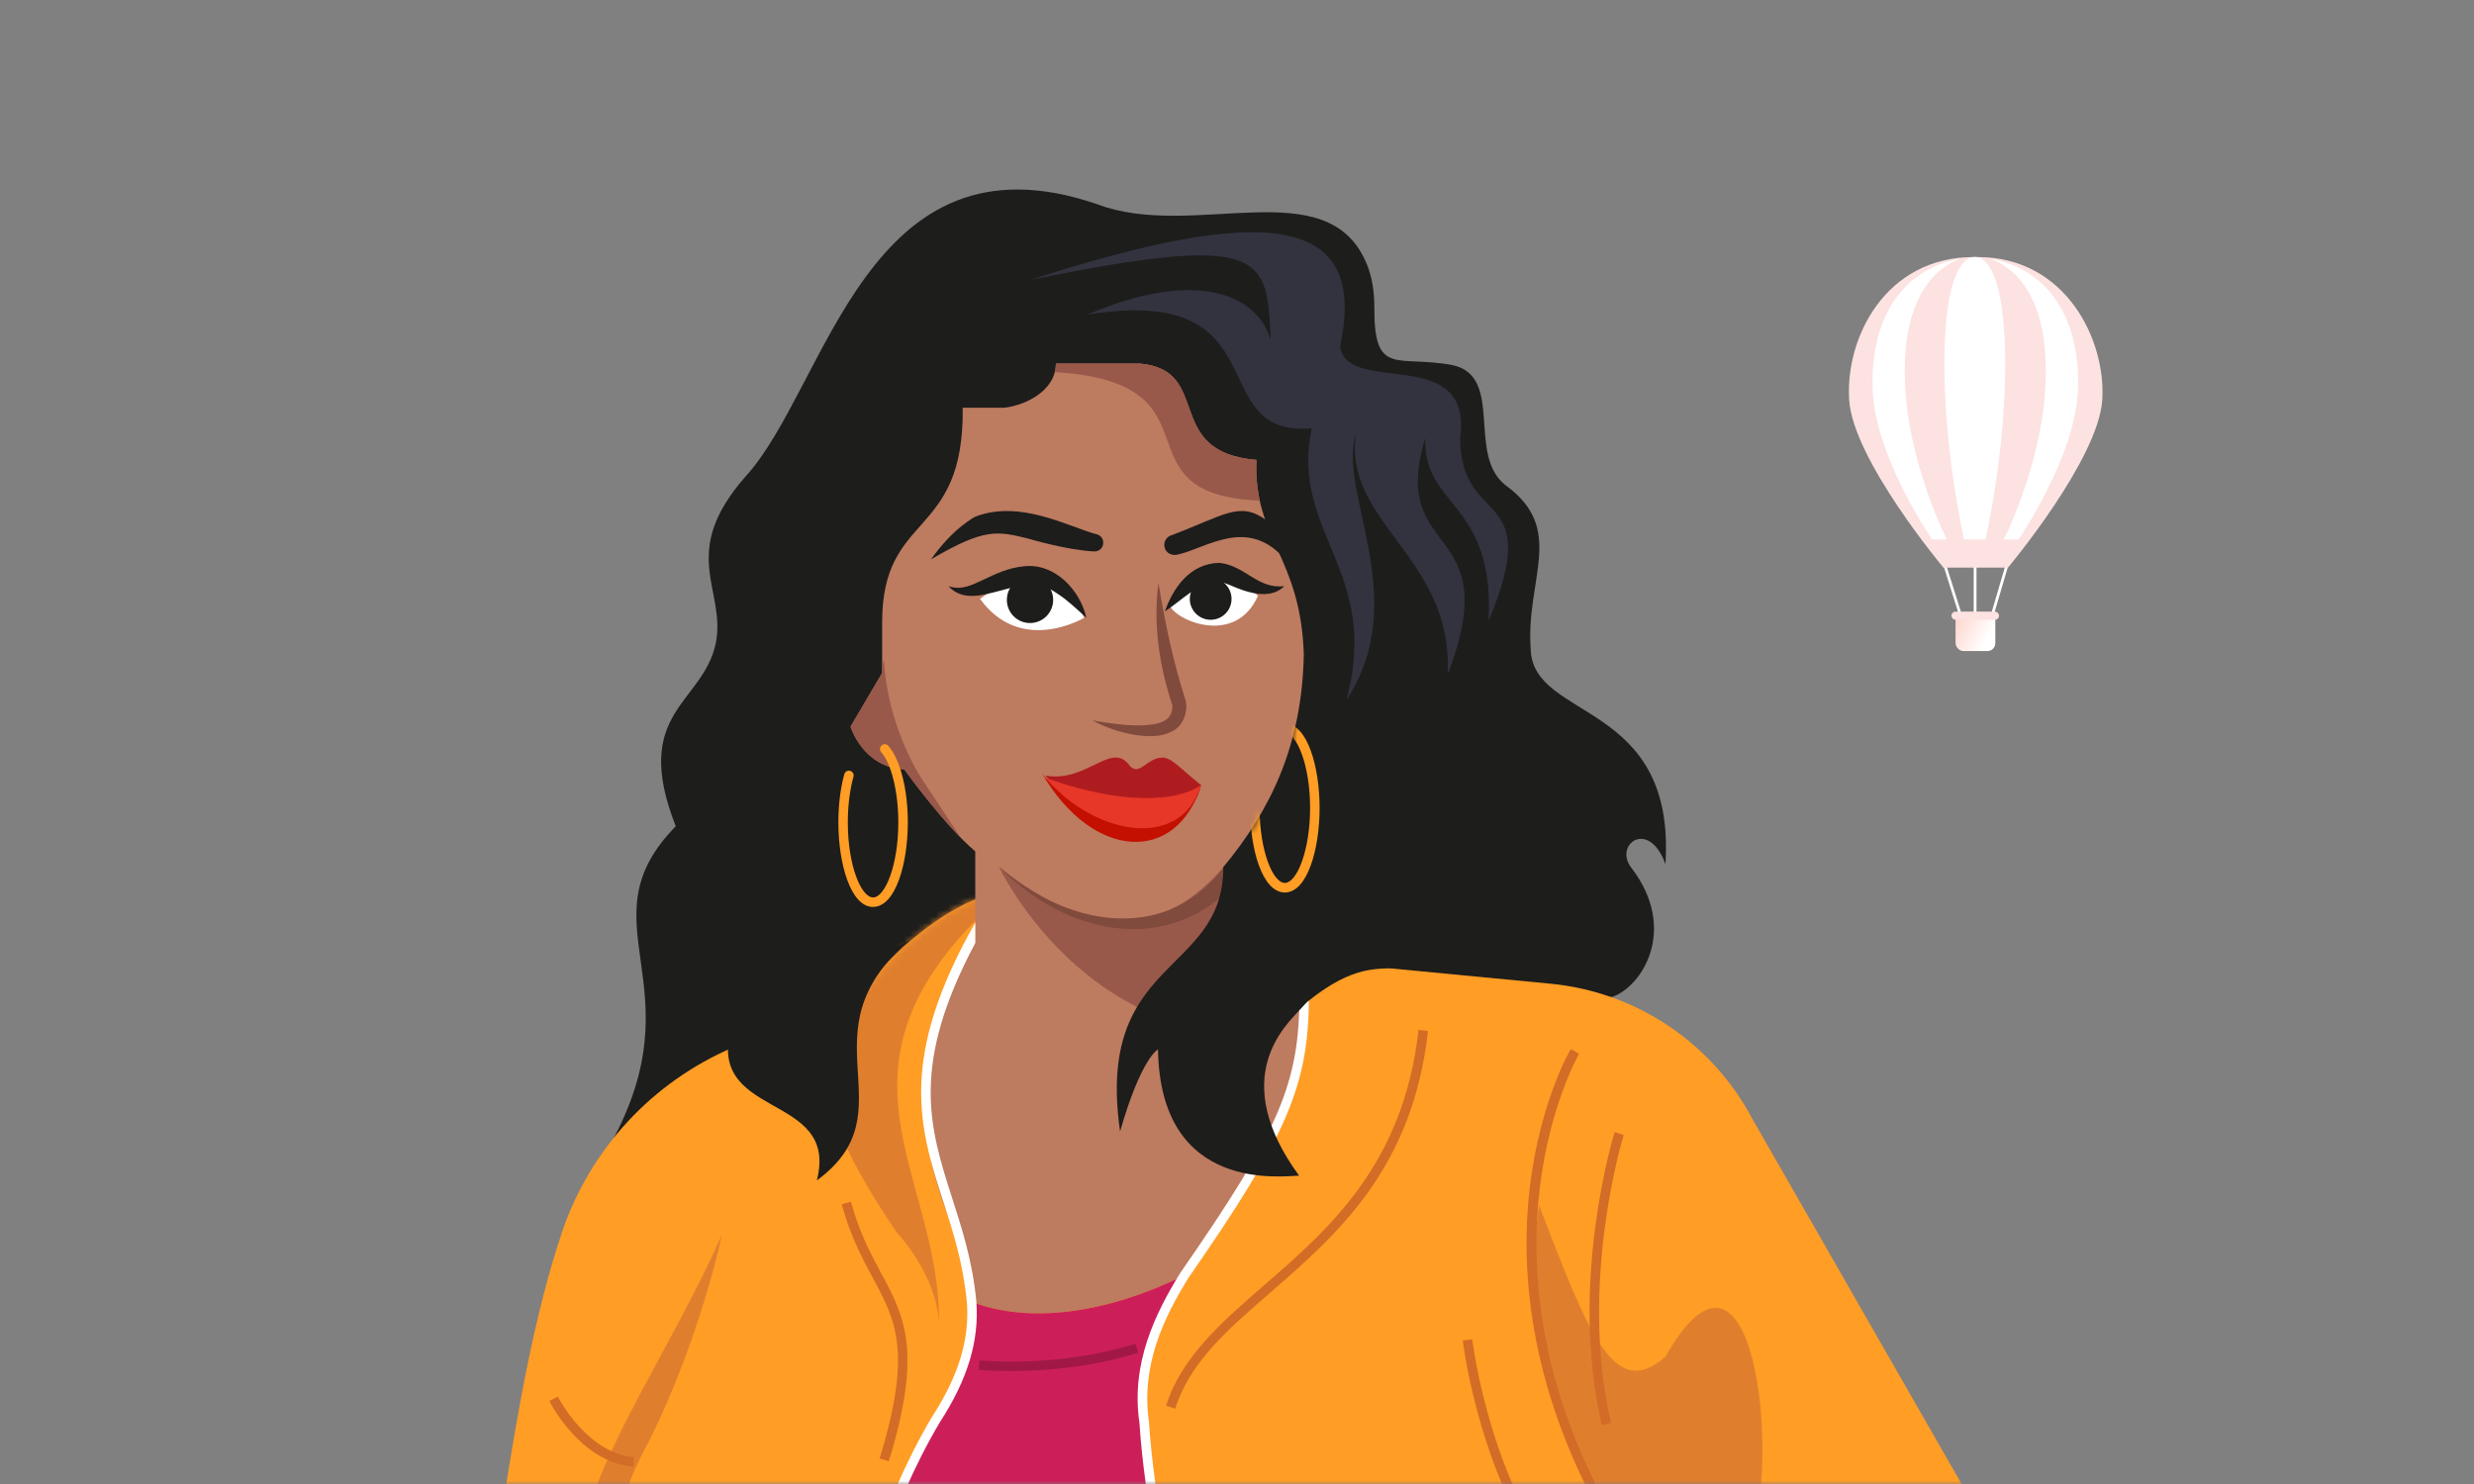 <svg width="390" height="234" viewBox="0 0 390 234" fill="none" xmlns="http://www.w3.org/2000/svg">
<rect x="0" y="0" width="390" height="234" fill="#808080" stroke="none"/>
<mask id="mask0_0_1723" style="mask-type:luminance" maskUnits="userSpaceOnUse" x="0" y="0" width="390" height="234">
<rect width="390" height="234" fill="white"/>
</mask>
<g mask="url(#mask0_0_1723)">
<path d="M254.239 157.16C258.889 155.5 264.529 146.54 257.229 136.91C254.239 133.26 259.889 128.94 262.539 136.25C264.199 110.36 241.629 113.68 241.299 102.39C240.469 91.27 246.939 83.47 237.319 76.5C231.179 71.69 237.149 59.4 229.019 57.58C220.219 55.92 216.599 59.53 216.649 48.47C216.649 46.14 216.349 43.79 215.459 41.64C209.329 26.71 188.189 38 172.919 32.19C136.569 19.74 130.429 61.07 117.489 75.18C106.869 87.3 114.499 92.94 112.839 101.4C110.849 111.03 99.399 112.19 106.529 130.28C91.589 145.55 110.179 155.18 96.239 180.4" fill="#1D1D1B"/>
<path d="M251.58 187.04L254.57 241.81C254.57 241.81 260.21 267.04 258.55 296.25L283.45 323.47L234.65 395.17L173.9 342.39L71.83 361.81C59.38 348.37 70.83 329.45 71.83 324.96C71.83 309.03 61.37 307.53 72.83 273.18C77.8 256.15 79.98 219.91 88.57 194.36C93 181.18 102.87 170.54 115.67 165.11L135.57 156.67C145.03 144.72 153.99 141.73 153.99 141.73" fill="#FF9D25"/>
<mask id="mask1_0_1723" style="mask-type:luminance" maskUnits="userSpaceOnUse" x="66" y="141" width="218" height="255">
<path fill-rule="evenodd" clip-rule="evenodd" d="M251.58 187.04L254.57 241.81C254.57 241.81 260.21 267.04 258.55 296.25L283.45 323.47L234.65 395.17L173.9 342.39L71.83 361.81C59.38 348.37 70.83 329.45 71.83 324.96C71.83 309.03 61.37 307.53 72.83 273.18C77.8 256.15 79.98 219.91 88.57 194.36C93 181.18 102.87 170.54 115.67 165.11L135.57 156.67C145.03 144.72 153.99 141.73 153.99 141.73" fill="white"/>
</mask>
<g mask="url(#mask1_0_1723)">
<path d="M145.69 138.57C127.43 156.16 122.79 167.12 141.37 194.34C141.37 194.34 147.68 200.98 148.01 208.61C148.34 185.04 128.24 168.46 156.79 142.23L145.68 138.57L145.69 138.57Z" fill="#DF7F2E"/>
</g>
<path d="M238.64 265.709L254.57 241.809L270.01 260.729C268.52 267.199 275.33 274.889 279.97 276.169C275.49 281.149 266.03 321.479 255.07 336.919C246.11 338.909 249.59 347.869 249.59 347.869L245.61 358.329C245.61 358.329 266.02 363.309 274.49 376.259L280.69 366.339C281.44 365.139 281.88 363.769 282.08 362.369C283.07 355.549 289.95 362.009 296.4 345.889C296.4 345.889 316.06 320.899 327.85 294.909C332.35 284.979 331.86 273.509 326.44 264.049L276.22 176.389C269.86 164.399 257.9 156.399 244.39 155.109L219.23 152.699C219.23 152.699 199.98 134.769 179.56 138.259L238.65 265.729L238.64 265.709Z" fill="#FF9D25"/>
<path d="M186.7 201.1C194.2 188.91 205.47 177.12 205.89 160.59C206.09 152.82 200.47 146.1 192.83 144.71V144.71V136.74C200.05 128.03 205.28 117.82 205.53 103.13C205.03 87.69 197.56 84.96 198.06 72.51C183.12 71.27 191.34 58.32 179.64 57.32H166.45C166.45 61.8 161.22 64.04 158.23 64.29H151.76C152.01 85.2 139.06 80.47 139.06 98.15V106.12L134.08 114.58C134.08 114.58 136.07 121.05 142.54 121.3C142.54 121.3 148.76 130.01 153.74 134.25V148.69H153.66C137.13 179.91 152.03 190.31 153.17 205.27C162.48 208.85 174.7 206.98 186.7 201.1Z" fill="#BD7B60"/>
<path d="M147.519 223.882C126.609 259.232 132.579 305.412 96.73 337.282C104.699 361.682 179.879 391.682 225.189 384.712C225.189 384.712 183.359 271.682 180.379 224.382C179.099 215.752 182.229 208.362 186.699 201.102C174.699 206.992 162.479 208.852 153.169 205.272C153.579 210.592 152.359 216.422 147.519 223.872V223.882Z" fill="#CC1F5A"/>
<path d="M199.799 142.56L188.849 161.81C177.899 160.48 164.949 150.86 157.479 136.75C172.419 148.45 183.619 147.46 192.829 136.75L199.799 142.56Z" fill="#98584A"/>
<path d="M157.479 136.58C167.619 145.8 183.319 149.03 192.689 137.1C193.199 136.45 194.149 136.34 194.799 136.86C195.479 137.4 195.559 138.42 194.959 139.06C184.039 151.05 167.719 147.32 157.479 136.59V136.59L157.479 136.58Z" fill="#804A3D"/>
<path d="M146.77 88.199C155.23 83.219 157.23 83.719 162.21 84.959C162.21 84.959 168.2 86.759 172.5 86.949C173.28 86.989 173.92 86.349 173.92 85.569V85.569C173.92 84.939 173.5 84.399 172.89 84.249C168.6 83.139 160.86 78.719 153.75 81.469C153.75 81.469 150.26 83.209 146.78 88.189L146.77 88.199Z" fill="#1D1D1B"/>
<path d="M202.79 88.449C196.81 81.229 190.22 86.459 185.61 87.459C184.76 87.639 183.89 87.259 183.62 86.439V86.439C183.35 85.629 183.76 84.739 184.56 84.439C193.08 81.229 195.38 78.989 199.56 81.979L202.8 88.449H202.79Z" fill="#1D1D1B"/>
<path d="M182.62 91.93C183.64 98.19 184.96 104.45 186.9 110.47C187.31 112.2 186.5 114.49 184.81 115.3C183.26 116.12 181.7 116.14 180.25 116.04C177.39 115.79 174.68 114.9 172.17 113.59C174.91 114.07 177.65 114.46 180.29 114.37C183.35 114.21 184.85 113.41 184.82 111.23C182.76 105.04 181.76 98.41 182.62 91.93V91.93V91.93Z" fill="#804A3D"/>
<path d="M189.339 123.799C185.849 120.979 184.609 119.409 183.169 119.459C180.759 119.549 179.689 122.369 178.139 120.809C175.239 116.659 171.419 123.469 164.779 122.299C175.239 134.499 187.599 131.759 189.339 123.789V123.799Z" fill="#AF1C20"/>
<path d="M97.23 336.912C80.8 305.042 106.03 282.142 102.54 269.692C96.33 246.822 95.34 240.462 101.72 228.372C105.06 222.042 110.5 209.272 113.82 194.672C105.85 212.602 94.09 229.142 91.91 241.812C90.12 252.192 91.17 253.682 96.56 271.022C95.9 281.642 71.33 307.532 91.25 334.422C91.6 334.892 91.92 335.342 92.22 335.772L98.72 341.392L96.85 338.782L97.22 336.912H97.23Z" fill="#DF7F2E"/>
<path d="M189.339 123.801C186.849 125.631 179.219 127.781 164.779 122.641C171.999 131.771 185.189 136.251 189.339 123.801Z" fill="#E73728"/>
<path d="M115.489 161.229C110.509 176.829 132.419 171.849 128.769 186.129C143.709 175.179 126.109 162.889 143.379 148.289" fill="#1D1D1B"/>
<path d="M185.249 222.118L183.819 221.668C186.249 213.978 192.569 208.488 199.269 202.668C209.569 193.718 221.249 183.568 223.619 162.398L225.109 162.568C222.669 184.328 210.759 194.678 200.249 203.808C193.429 209.728 187.549 214.848 185.249 222.128V222.118Z" fill="#D26C26"/>
<path d="M140.099 230.41L138.669 229.97C143.839 213.1 141.209 208.2 137.559 201.43C135.919 198.38 134.059 194.92 132.689 189.89L134.139 189.5C135.459 194.36 137.279 197.74 138.879 200.72C142.559 207.55 145.459 212.95 140.109 230.41H140.099Z" fill="#D26C26"/>
<path d="M154.489 94.422C160.959 103.382 170.919 97.412 170.919 97.412C166.439 87.952 159.969 90.442 154.489 94.422Z" fill="white"/>
<path d="M184.37 95.422C191.84 88.452 195.82 91.932 198.31 93.932C194.82 101.902 185.36 97.912 184.37 95.422Z" fill="white"/>
<path d="M149.51 92.43C151.63 93.14 153.27 92.21 155.11 91.37C156.94 90.51 158.95 89.52 161.37 89.3C166.24 88.71 170.27 93.03 171.25 97.41C169.65 95.95 168.16 94.53 166.57 93.53C161 89.43 153.78 97.03 149.51 92.43V92.43H149.51Z" fill="#1D1D1B"/>
<path d="M183.62 96.42C184.96 92.66 187.58 88.86 192.21 88.75C196.31 89.17 198.21 92.92 202.46 92.43C200.23 94.66 196.57 93.43 194.11 92.35C193.21 91.98 192.5 91.73 191.9 91.72C188.58 92.05 186.41 94.6 183.62 96.41V96.41V96.42Z" fill="#1D1D1B"/>
<circle cx="162.37" cy="94.591" r="3.65" fill="#1D1D1B"/>
<circle cx="190.85" cy="94.438" r="3.29" fill="#1D1D1B"/>
<path d="M164.279 121.98C171.669 131.44 186.019 134.59 189.339 123.81C185.519 136.26 172.329 135.76 164.279 121.98Z" fill="#C31000"/>
<path d="M254.57 241.811C254.57 241.811 238.64 216.911 242.62 190.031C250.59 210.941 254.57 220.901 262.54 213.931C275.49 191.031 280.47 224.881 276.48 241.811C274.49 256.751 275.48 258.741 304.36 261.731C286.43 265.711 295.4 271.691 311.33 273.681C290.42 277.661 291.41 276.671 277.47 307.541C277.47 307.541 264.86 344.051 263.2 345.381L255.96 359.761L245.61 358.331L252.25 345.721C250.59 337.421 255.24 333.441 260.22 326.141C260.22 326.141 276.08 285.781 277.41 278.811C278.41 272.171 267.49 274.911 270.02 260.751L254.58 241.831L254.57 241.811Z" fill="#DF7F2E"/>
<path d="M206.77 67.539C189.34 69.029 202.29 44.639 171.42 49.609C188.85 42.139 198.31 46.619 200.3 53.589C199.8 40.149 199.3 36.659 162.46 44.129C199.31 32.179 215.74 33.669 211.26 54.589C212.26 62.559 232.17 54.089 230.18 69.029C230.18 83.469 243.62 76.499 234.66 97.909C235.66 78.989 224.2 79.979 224.7 69.029C218.72 88.449 237.65 81.979 228.19 106.369C229.19 87.949 211.76 82.469 213.75 68.529C210.76 77.489 222.71 94.419 212.26 110.359C217.74 89.949 203.3 83.969 206.78 67.539H206.77Z" fill="#32333F"/>
<path d="M198.59 78.942C198.18 77.062 197.96 74.982 198.06 72.522C183.12 71.282 191.34 58.332 179.64 57.332H166.45C166.45 57.802 166.38 58.252 166.27 58.672C193.59 60.332 175.14 77.922 198.6 78.942H198.59Z" fill="#98584A"/>
<path d="M145.189 122.622C145.189 122.622 139.899 114.652 139.349 104.102C139.349 104.102 139.269 104.412 139.049 104.892V106.122L134.069 114.582C134.069 114.582 136.059 121.052 142.529 121.302C142.529 121.302 146.919 127.442 151.279 131.922H151.329L145.179 122.622H145.189Z" fill="#98584A"/>
<path d="M224.49 384.972C224.07 383.842 182.59 271.302 179.63 224.432C178.23 215.012 182.09 207.152 186.06 200.712C201.68 178.202 204.84 170.842 204.84 156.922H206.34C206.34 171.082 202.96 179.002 187.32 201.532C183.52 207.702 179.8 215.272 181.13 224.272C184.08 270.992 225.49 383.322 225.9 384.452L224.5 384.972H224.49Z" fill="white"/>
<path d="M220.95 152.631C217.23 152.851 213.51 152.011 206.18 157.891C205.94 158.081 205.24 158.851 204.97 159.151C202.67 161.671 193.5 169.941 204.79 185.381C202.47 185.381 182.88 188.371 182.55 165.461C182.55 165.461 179.89 166.791 176.57 178.411C172.59 150.861 192.84 153.851 192.84 136.751L202.8 130.281" fill="#1D1D1B"/>
<path d="M137.64 143.01C134.08 143.01 132.16 136.15 132.16 129.69C132.16 126.93 132.48 124.3 133.1 122.07C133.21 121.67 133.62 121.44 134.02 121.55C134.42 121.66 134.65 122.07 134.54 122.47C133.96 124.57 133.65 127.07 133.65 129.69C133.65 136.46 135.75 141.51 137.63 141.51C139.51 141.51 141.61 136.45 141.61 129.69C141.61 124.87 140.52 120.42 138.91 118.6C138.63 118.29 138.66 117.82 138.97 117.54C139.28 117.26 139.75 117.29 140.03 117.6C141.9 119.7 143.11 124.44 143.11 129.68C143.11 136.14 141.19 143 137.63 143L137.64 143.01Z" fill="#FF9D25"/>
<path d="M252.519 224.72C247.219 202.21 254.449 178.75 254.529 178.52L255.959 178.97C255.889 179.2 248.779 202.28 253.979 224.38L252.519 224.72V224.72Z" fill="#D26C26"/>
<path d="M99.82 231.27C91.53 230.58 86.8 221.3 86.6 220.9L87.94 220.23C87.98 220.32 92.5 229.16 99.95 229.78L99.83 231.27H99.82Z" fill="#D26C26"/>
<path d="M159.389 216.201C156.259 216.201 154.289 216.001 154.239 215.991L154.399 214.501C154.519 214.511 166.679 215.761 178.989 211.871L179.439 213.301C171.789 215.711 164.209 216.191 159.389 216.191V216.201Z" fill="#A11847"/>
<mask id="mask2_0_1723" style="mask-type:luminance" maskUnits="userSpaceOnUse" x="192" y="103" width="37" height="47">
<path fill-rule="evenodd" clip-rule="evenodd" d="M192.83 136.751C200.05 128.041 205.28 117.831 205.53 103.141L228.19 124.801L217.24 145.211L203.8 149.191L192.85 136.741" fill="white"/>
</mask>
<g mask="url(#mask2_0_1723)">
<path fill-rule="evenodd" clip-rule="evenodd" d="M197.061 127.41C197.061 133.87 198.981 140.73 202.541 140.73C206.101 140.73 208.021 133.87 208.021 127.41C208.021 120.95 206.101 114.09 202.541 114.09C198.981 114.09 197.061 120.95 197.061 127.41ZM198.561 127.4C198.561 120.64 200.661 115.58 202.541 115.58C204.421 115.58 206.521 120.64 206.521 127.4C206.521 134.16 204.421 139.22 202.541 139.22C200.661 139.22 198.561 134.16 198.561 127.4Z" fill="#FF9D25"/>
</g>
<path d="M148.619 189.2C150.199 194.11 151.839 199.18 152.419 205.33C152.869 211.21 151.109 216.97 146.869 223.5C138.569 237.53 134.319 253.72 130.209 269.39C123.849 293.63 117.279 318.69 95.73 337.84L96.719 338.96C118.609 319.5 125.239 294.22 131.659 269.77C135.929 253.49 139.969 238.11 148.139 224.29C152.549 217.5 154.379 211.44 153.909 205.21C153.309 198.88 151.649 193.73 150.039 188.74C146.429 177.53 143.559 167.83 153.739 148.7V145.48C141.599 166.85 144.899 177.68 148.609 189.21L148.619 189.2Z" fill="white"/>
<path d="M252.93 239.85C240.48 217.89 239.69 198.85 241.22 186.73C242.88 173.57 247.43 165.73 247.63 165.41L248.92 166.17C248.74 166.48 230.84 197.85 254.24 239.11L252.94 239.85H252.93Z" fill="#D26C26"/>
<path d="M241.32 242.871C232.7 228.951 230.61 211.531 230.59 211.361L232.08 211.191C232.1 211.361 234.16 228.451 242.6 242.081L241.33 242.871H241.32Z" fill="#D26C26"/>
</g>
<path d="M306.53 88.973L309.02 96.883" stroke="white" stroke-width="0.44"/>
<path d="M311.351 88.352V97.072" stroke="white" stroke-width="0.44"/>
<path d="M316.45 88.852L314.07 96.952" stroke="white" stroke-width="0.44"/>
<path d="M311.15 40.531C297.22 40.531 290.88 53.251 291.5 63.051C292.1 72.491 306.36 89.501 306.36 89.501H311.82H316.54C316.54 89.501 330.8 72.481 331.4 63.051C332 53.621 325.67 40.531 311.75 40.531H311.17H311.15Z" fill="#FCE2E1"/>
<path d="M309.061 40.781C303.181 42.961 299.541 49.821 300.391 61.871C301.241 73.921 306.891 85.061 306.891 85.061H304.571C304.571 85.061 295.671 72.171 295.211 61.621C294.751 51.071 299.231 42.531 309.061 40.781Z" fill="white"/>
<path d="M313.71 40.781C319.59 42.961 323.23 49.821 322.38 61.871C321.53 73.921 315.88 85.061 315.88 85.061H318.2C318.2 85.061 327.1 72.171 327.56 61.621C328.02 51.071 323.54 42.531 313.71 40.781Z" fill="white"/>
<path d="M311.231 85.061H309.611C309.611 85.061 306.511 71.671 306.511 57.441C306.511 43.211 309.531 40.531 311.151 40.531H311.461C313.081 40.531 316.101 43.211 316.101 57.441C316.101 71.671 313.001 85.061 313.001 85.061H311.381H311.231V85.061Z" fill="white"/>
<rect x="308.271" y="96.512" width="6.27" height="6.15" rx="1.25" fill="url(#paint0_linear_0_1723)"/>
<rect x="307.63" y="96.453" width="7.49" height="1.26" rx="0.6" fill="#FCE2E1"/>
<defs>
<linearGradient id="paint0_linear_0_1723" x1="323.326" y1="96.079" x2="308.093" y2="88.059" gradientUnits="userSpaceOnUse">
<stop offset="0.39" stop-color="white"/>
<stop offset="0.73" stop-color="#FFD5CD"/>
</linearGradient>
</defs>
</svg>
